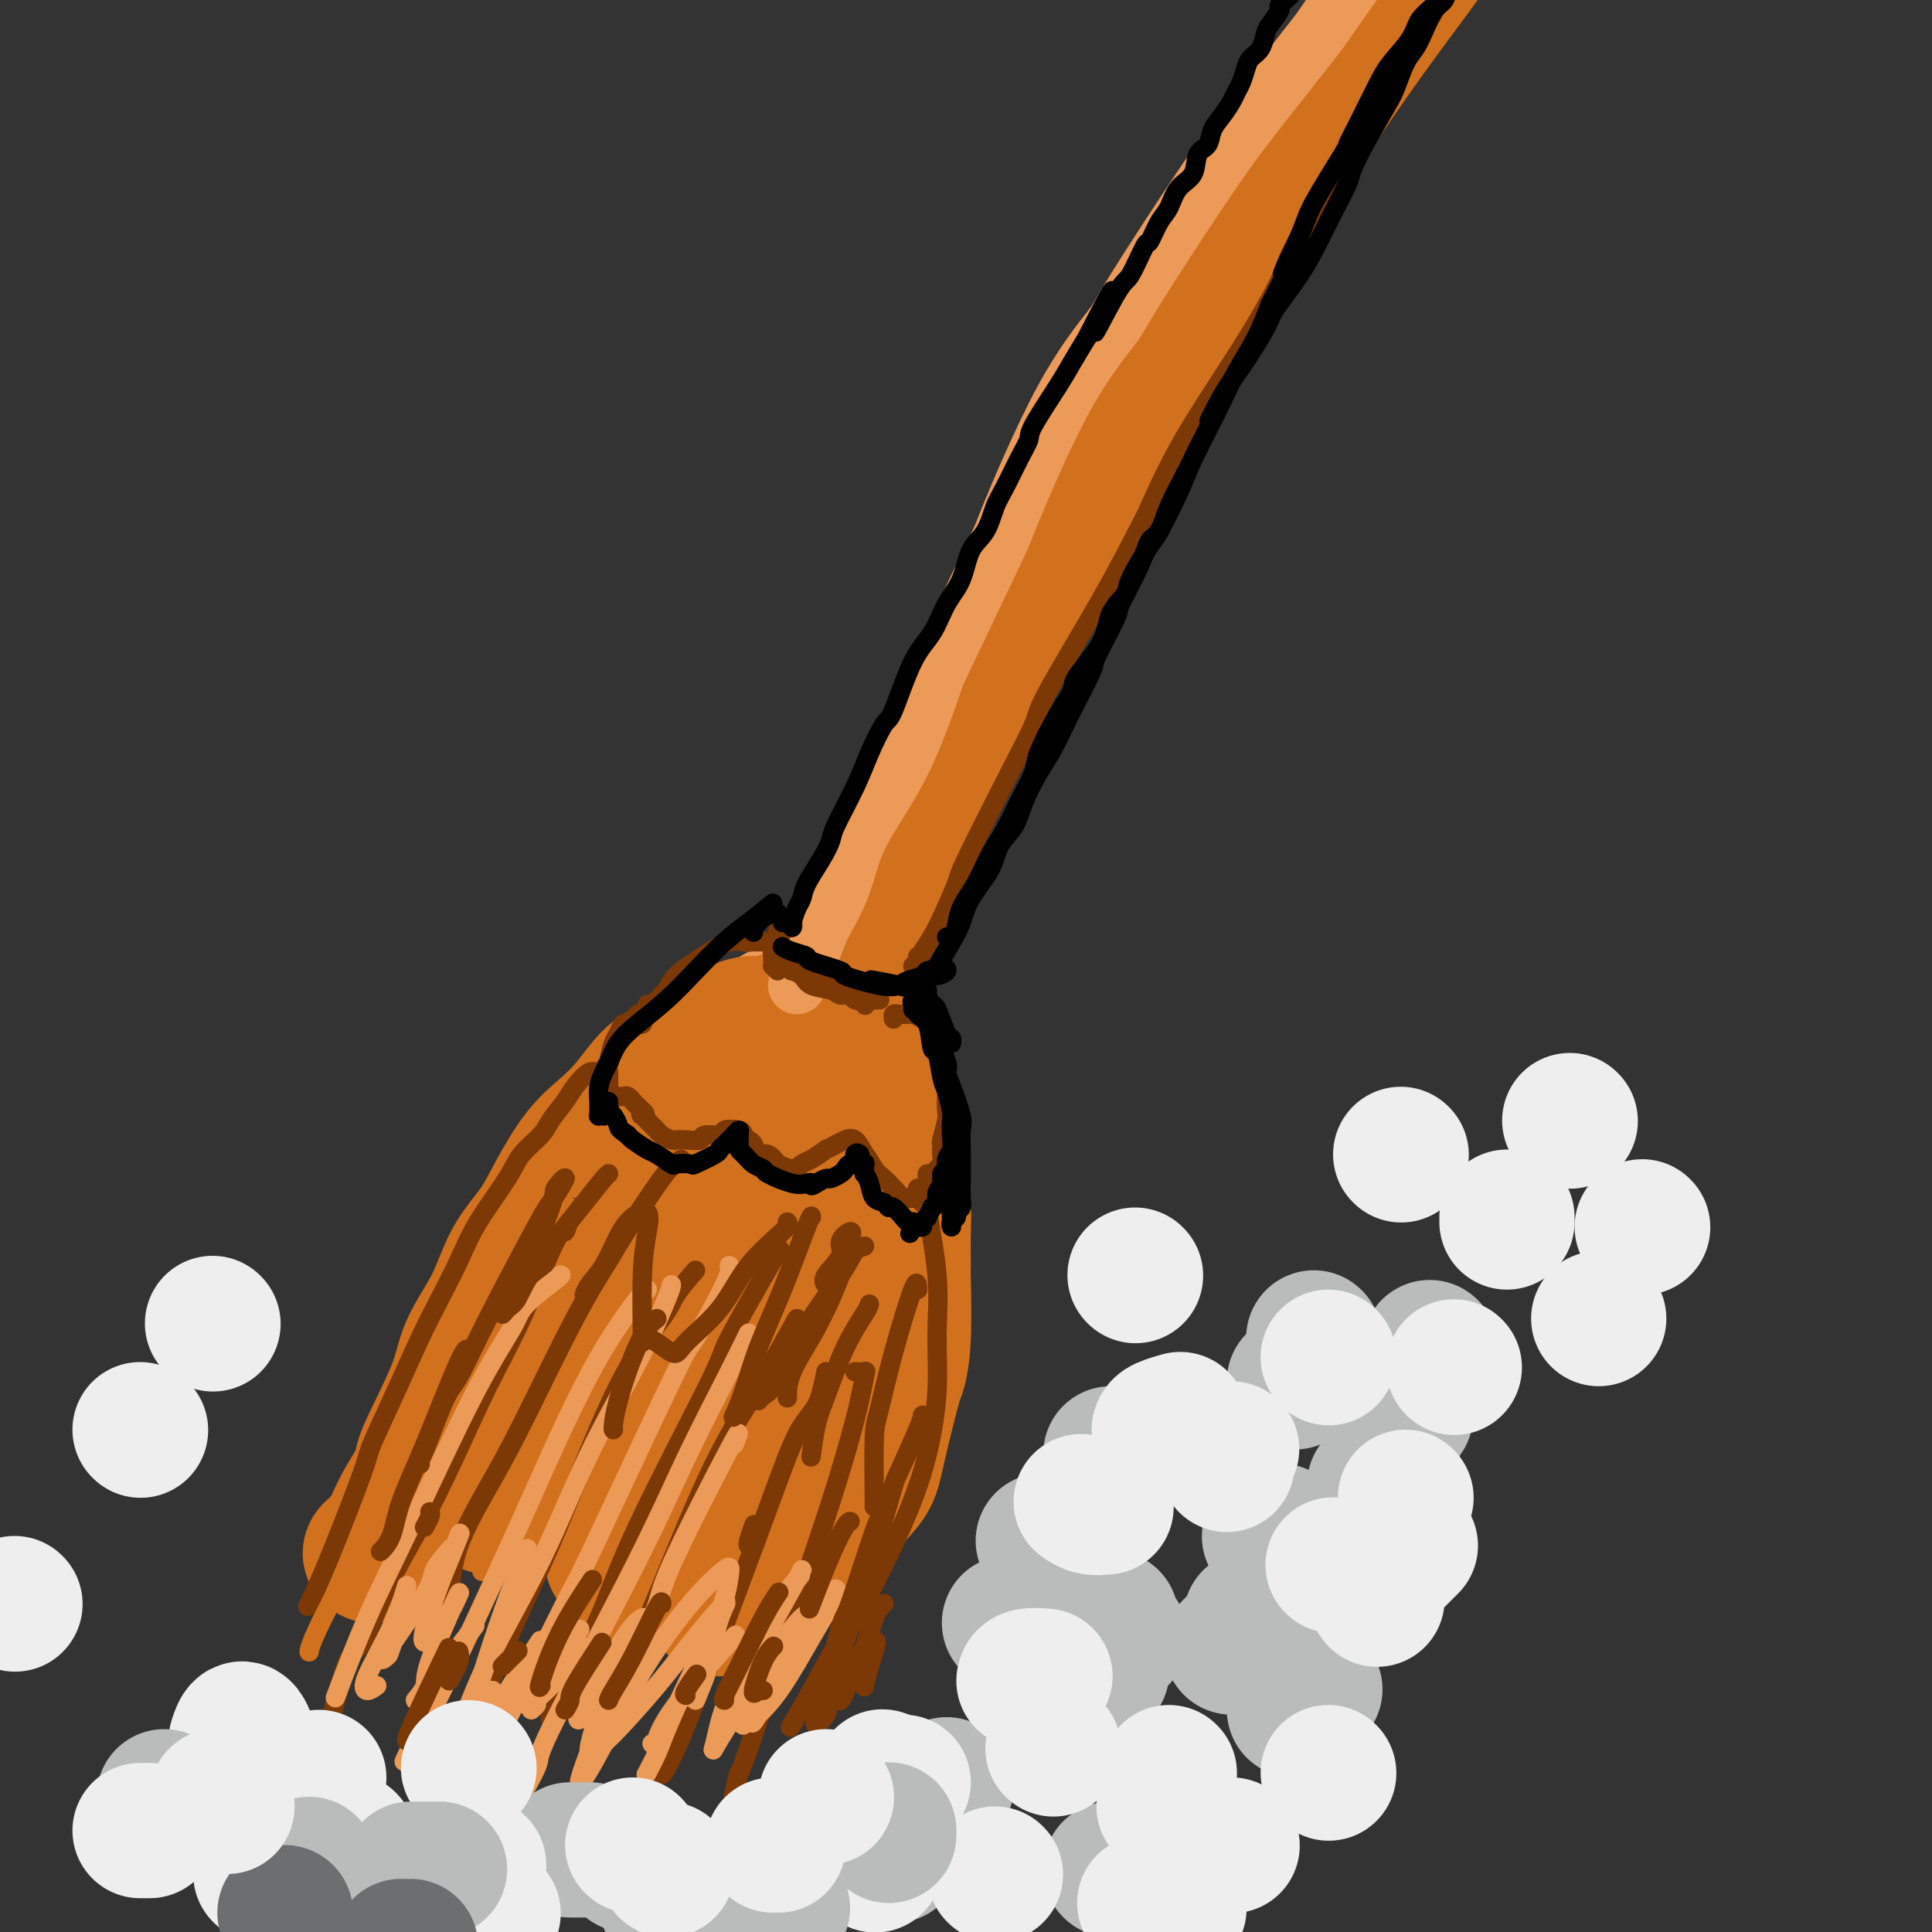 <svg viewBox='0 0 400 400' version='1.1' xmlns='http://www.w3.org/2000/svg' xmlns:xlink='http://www.w3.org/1999/xlink'><rect x="0" y="0" width="400" height="400" fill="#333333" stroke="none"/><g fill='none' stroke='rgb(236,154,87)' stroke-width='28' stroke-linecap='round' stroke-linejoin='round'><path d='M97,302c0.066,-0.235 0.131,-0.470 0,-1c-0.131,-0.530 -0.460,-1.353 0,-3c0.460,-1.647 1.709,-4.116 2,-5c0.291,-0.884 -0.376,-0.183 0,-2c0.376,-1.817 1.797,-6.151 3,-9c1.203,-2.849 2.189,-4.212 3,-6c0.811,-1.788 1.445,-4.001 2,-6c0.555,-1.999 1.029,-3.784 2,-6c0.971,-2.216 2.437,-4.865 3,-6c0.563,-1.135 0.221,-0.758 1,-2c0.779,-1.242 2.680,-4.105 4,-6c1.320,-1.895 2.061,-2.824 3,-4c0.939,-1.176 2.076,-2.601 3,-4c0.924,-1.399 1.636,-2.772 3,-4c1.364,-1.228 3.379,-2.309 4,-3c0.621,-0.691 -0.153,-0.990 1,-2c1.153,-1.010 4.234,-2.729 6,-4c1.766,-1.271 2.215,-2.093 3,-3c0.785,-0.907 1.904,-1.898 3,-3c1.096,-1.102 2.170,-2.315 3,-3c0.830,-0.685 1.415,-0.843 2,-1'/><path d='M148,219c4.148,-3.527 3.518,-2.843 4,-3c0.482,-0.157 2.076,-1.154 3,-2c0.924,-0.846 1.180,-1.540 2,-2c0.820,-0.460 2.205,-0.685 3,-1c0.795,-0.315 1.000,-0.721 1,-1c0.000,-0.279 -0.204,-0.431 0,0c0.204,0.431 0.817,1.444 1,2c0.183,0.556 -0.063,0.656 0,1c0.063,0.344 0.436,0.931 1,2c0.564,1.069 1.318,2.620 2,4c0.682,1.380 1.290,2.589 2,4c0.710,1.411 1.520,3.024 2,4c0.480,0.976 0.630,1.316 1,2c0.370,0.684 0.962,1.712 2,4c1.038,2.288 2.524,5.836 3,8c0.476,2.164 -0.057,2.943 0,4c0.057,1.057 0.703,2.391 1,4c0.297,1.609 0.243,3.493 0,5c-0.243,1.507 -0.676,2.639 -1,4c-0.324,1.361 -0.538,2.953 -1,5c-0.462,2.047 -1.172,4.550 -2,7c-0.828,2.450 -1.774,4.846 -3,7c-1.226,2.154 -2.731,4.065 -4,6c-1.269,1.935 -2.301,3.894 -3,5c-0.699,1.106 -1.064,1.358 -2,3c-0.936,1.642 -2.444,4.673 -4,7c-1.556,2.327 -3.159,3.951 -5,6c-1.841,2.049 -3.921,4.525 -6,7'/><path d='M145,311c-4.744,6.293 -4.603,5.026 -5,5c-0.397,-0.026 -1.333,1.189 -2,2c-0.667,0.811 -1.066,1.220 -2,2c-0.934,0.780 -2.404,1.933 -3,2c-0.596,0.067 -0.317,-0.953 0,-2c0.317,-1.047 0.672,-2.123 1,-3c0.328,-0.877 0.630,-1.556 2,-4c1.370,-2.444 3.808,-6.652 5,-9c1.192,-2.348 1.139,-2.836 2,-5c0.861,-2.164 2.636,-6.006 5,-11c2.364,-4.994 5.317,-11.142 7,-16c1.683,-4.858 2.095,-8.428 3,-12c0.905,-3.572 2.302,-7.148 3,-10c0.698,-2.852 0.697,-4.981 1,-7c0.303,-2.019 0.909,-3.927 1,-5c0.091,-1.073 -0.334,-1.309 -1,-2c-0.666,-0.691 -1.573,-1.835 -2,-2c-0.427,-0.165 -0.374,0.650 -1,1c-0.626,0.350 -1.932,0.235 -3,1c-1.068,0.765 -1.898,2.408 -5,6c-3.102,3.592 -8.478,9.131 -12,13c-3.522,3.869 -5.192,6.068 -8,9c-2.808,2.932 -6.756,6.597 -9,9c-2.244,2.403 -2.784,3.544 -3,4c-0.216,0.456 -0.108,0.228 0,0'/></g>
<g fill='none' stroke='rgb(210,113,29)' stroke-width='28' stroke-linecap='round' stroke-linejoin='round'><path d='M77,322c-0.282,-0.210 -0.565,-0.421 0,-1c0.565,-0.579 1.976,-1.528 3,-3c1.024,-1.472 1.661,-3.468 3,-6c1.339,-2.532 3.380,-5.601 4,-7c0.620,-1.399 -0.181,-1.128 1,-4c1.181,-2.872 4.343,-8.888 6,-13c1.657,-4.112 1.810,-6.319 3,-9c1.190,-2.681 3.416,-5.837 5,-9c1.584,-3.163 2.527,-6.333 4,-9c1.473,-2.667 3.478,-4.829 5,-7c1.522,-2.171 2.563,-4.349 4,-7c1.437,-2.651 3.272,-5.773 5,-8c1.728,-2.227 3.350,-3.558 5,-5c1.650,-1.442 3.328,-2.994 5,-5c1.672,-2.006 3.337,-4.465 5,-6c1.663,-1.535 3.325,-2.148 5,-3c1.675,-0.852 3.363,-1.945 5,-3c1.637,-1.055 3.223,-2.071 5,-3c1.777,-0.929 3.744,-1.769 5,-2c1.256,-0.231 1.800,0.148 3,0c1.200,-0.148 3.057,-0.825 4,-1c0.943,-0.175 0.974,0.150 2,0c1.026,-0.150 3.048,-0.776 4,-1c0.952,-0.224 0.832,-0.046 1,0c0.168,0.046 0.622,-0.039 1,0c0.378,0.039 0.679,0.203 1,0c0.321,-0.203 0.663,-0.772 1,-1c0.337,-0.228 0.668,-0.114 1,0'/><path d='M173,209c3.451,-0.813 0.578,-0.347 0,0c-0.578,0.347 1.137,0.574 2,1c0.863,0.426 0.873,1.053 1,2c0.127,0.947 0.369,2.216 1,3c0.631,0.784 1.650,1.082 2,2c0.350,0.918 0.030,2.455 0,3c-0.030,0.545 0.230,0.099 1,2c0.770,1.901 2.049,6.150 3,9c0.951,2.850 1.576,4.303 2,6c0.424,1.697 0.649,3.639 1,6c0.351,2.361 0.827,5.140 1,7c0.173,1.860 0.043,2.800 0,5c-0.043,2.200 0.002,5.658 0,7c-0.002,1.342 -0.049,0.567 0,3c0.049,2.433 0.194,8.075 0,12c-0.194,3.925 -0.729,6.133 -1,7c-0.271,0.867 -0.280,0.394 -1,3c-0.720,2.606 -2.153,8.291 -3,12c-0.847,3.709 -1.110,5.442 -2,7c-0.890,1.558 -2.409,2.942 -4,5c-1.591,2.058 -3.255,4.790 -4,6c-0.745,1.210 -0.571,0.898 -2,2c-1.429,1.102 -4.461,3.618 -6,5c-1.539,1.382 -1.586,1.631 -2,2c-0.414,0.369 -1.195,0.858 -2,1c-0.805,0.142 -1.633,-0.061 -2,0c-0.367,0.061 -0.274,0.388 0,0c0.274,-0.388 0.728,-1.489 1,-2c0.272,-0.511 0.364,-0.432 1,-2c0.636,-1.568 1.818,-4.784 3,-8'/><path d='M163,315c1.539,-3.474 2.886,-6.158 4,-9c1.114,-2.842 1.996,-5.841 3,-9c1.004,-3.159 2.131,-6.477 3,-10c0.869,-3.523 1.480,-7.249 2,-11c0.520,-3.751 0.948,-7.526 1,-10c0.052,-2.474 -0.273,-3.648 0,-6c0.273,-2.352 1.143,-5.883 1,-10c-0.143,-4.117 -1.299,-8.821 -2,-11c-0.701,-2.179 -0.946,-1.832 -1,-3c-0.054,-1.168 0.083,-3.849 0,-5c-0.083,-1.151 -0.387,-0.771 -1,-1c-0.613,-0.229 -1.534,-1.068 -2,-1c-0.466,0.068 -0.477,1.042 0,2c0.477,0.958 1.442,1.899 2,4c0.558,2.101 0.711,5.362 1,10c0.289,4.638 0.716,10.654 1,13c0.284,2.346 0.425,1.021 0,6c-0.425,4.979 -1.417,16.262 -2,21c-0.583,4.738 -0.758,2.929 -3,6c-2.242,3.071 -6.552,11.020 -10,16c-3.448,4.980 -6.035,6.992 -9,9c-2.965,2.008 -6.307,4.012 -9,6c-2.693,1.988 -4.737,3.959 -6,5c-1.263,1.041 -1.746,1.150 -3,1c-1.254,-0.150 -3.280,-0.560 -4,-1c-0.720,-0.440 -0.135,-0.911 1,-3c1.135,-2.089 2.821,-5.797 5,-10c2.179,-4.203 4.852,-8.900 6,-11c1.148,-2.100 0.771,-1.604 3,-6c2.229,-4.396 7.066,-13.685 10,-20c2.934,-6.315 3.967,-9.658 5,-13'/><path d='M159,264c5.485,-11.833 4.199,-9.915 4,-11c-0.199,-1.085 0.691,-5.172 1,-8c0.309,-2.828 0.037,-4.398 0,-6c-0.037,-1.602 0.162,-3.237 0,-4c-0.162,-0.763 -0.683,-0.654 -1,-1c-0.317,-0.346 -0.428,-1.147 -1,-1c-0.572,0.147 -1.605,1.243 -2,2c-0.395,0.757 -0.150,1.175 0,3c0.150,1.825 0.207,5.058 0,7c-0.207,1.942 -0.679,2.594 -1,6c-0.321,3.406 -0.493,9.568 -1,15c-0.507,5.432 -1.351,10.135 -2,14c-0.649,3.865 -1.103,6.893 -3,12c-1.897,5.107 -5.236,12.291 -8,17c-2.764,4.709 -4.953,6.941 -6,8c-1.047,1.059 -0.952,0.945 -3,2c-2.048,1.055 -6.238,3.278 -8,4c-1.762,0.722 -1.095,-0.058 -1,-2c0.095,-1.942 -0.380,-5.044 0,-9c0.380,-3.956 1.616,-8.764 3,-14c1.384,-5.236 2.917,-10.901 5,-17c2.083,-6.099 4.717,-12.633 6,-16c1.283,-3.367 1.216,-3.566 3,-8c1.784,-4.434 5.421,-13.102 7,-17c1.579,-3.898 1.101,-3.025 1,-4c-0.101,-0.975 0.177,-3.796 0,-5c-0.177,-1.204 -0.807,-0.789 -2,0c-1.193,0.789 -2.949,1.954 -4,3c-1.051,1.046 -1.398,1.974 -3,4c-1.602,2.026 -4.458,5.150 -8,11c-3.542,5.850 -7.771,14.425 -12,23'/><path d='M123,272c-3.316,6.033 -5.606,9.616 -8,13c-2.394,3.384 -4.892,6.569 -7,10c-2.108,3.431 -3.828,7.108 -5,9c-1.172,1.892 -1.798,1.997 -2,3c-0.202,1.003 0.020,2.903 0,4c-0.020,1.097 -0.281,1.392 2,0c2.281,-1.392 7.105,-4.473 9,-6c1.895,-1.527 0.860,-1.502 4,-4c3.140,-2.498 10.454,-7.518 15,-11c4.546,-3.482 6.325,-5.426 9,-7c2.675,-1.574 6.245,-2.779 8,-4c1.755,-1.221 1.694,-2.457 3,-2c1.306,0.457 3.980,2.609 5,3c1.020,0.391 0.386,-0.978 0,1c-0.386,1.978 -0.525,7.304 -1,12c-0.475,4.696 -1.286,8.761 -2,13c-0.714,4.239 -1.331,8.651 -2,12c-0.669,3.349 -1.388,5.636 -2,8c-0.612,2.364 -1.115,4.805 -1,6c0.115,1.195 0.847,1.144 1,1c0.153,-0.144 -0.275,-0.381 0,-1c0.275,-0.619 1.252,-1.620 3,-3c1.748,-1.380 4.266,-3.137 6,-5c1.734,-1.863 2.685,-3.831 4,-5c1.315,-1.169 2.994,-1.540 4,-2c1.006,-0.460 1.338,-1.010 2,-1c0.662,0.010 1.655,0.580 2,1c0.345,0.420 0.041,0.690 0,1c-0.041,0.310 0.181,0.660 0,1c-0.181,0.340 -0.766,0.668 -1,1c-0.234,0.332 -0.117,0.666 0,1'/><path d='M169,321c0.085,0.699 0.797,0.446 1,0c0.203,-0.446 -0.101,-1.087 0,-2c0.101,-0.913 0.609,-2.099 1,-3c0.391,-0.901 0.666,-1.517 1,-2c0.334,-0.483 0.728,-0.833 1,-1c0.272,-0.167 0.422,-0.150 0,0c-0.422,0.150 -1.417,0.433 -2,1c-0.583,0.567 -0.753,1.416 -1,2c-0.247,0.584 -0.572,0.901 -1,1c-0.428,0.099 -0.959,-0.021 -1,-1c-0.041,-0.979 0.410,-2.819 1,-6c0.590,-3.181 1.321,-7.705 2,-12c0.679,-4.295 1.307,-8.362 2,-12c0.693,-3.638 1.451,-6.847 2,-10c0.549,-3.153 0.887,-6.249 1,-8c0.113,-1.751 -0.001,-2.157 0,-4c0.001,-1.843 0.118,-5.124 0,-7c-0.118,-1.876 -0.470,-2.348 -1,-3c-0.530,-0.652 -1.238,-1.486 -2,-2c-0.762,-0.514 -1.577,-0.710 -2,-1c-0.423,-0.290 -0.454,-0.674 -1,-1c-0.546,-0.326 -1.606,-0.593 -2,-1c-0.394,-0.407 -0.121,-0.953 0,-2c0.121,-1.047 0.089,-2.593 0,-3c-0.089,-0.407 -0.234,0.326 0,0c0.234,-0.326 0.847,-1.712 1,-2c0.153,-0.288 -0.155,0.521 0,0c0.155,-0.521 0.772,-2.371 1,-3c0.228,-0.629 0.065,-0.037 0,0c-0.065,0.037 -0.033,-0.482 0,-1'/><path d='M170,238c0.311,-1.400 0.089,-0.400 0,0c-0.089,0.400 -0.044,0.200 0,0'/><path d='M164,229c-0.008,-0.303 -0.016,-0.605 0,-1c0.016,-0.395 0.055,-0.882 0,-1c-0.055,-0.118 -0.203,0.134 0,0c0.203,-0.134 0.756,-0.653 1,-1c0.244,-0.347 0.177,-0.524 0,-1c-0.177,-0.476 -0.464,-1.253 0,-2c0.464,-0.747 1.680,-1.465 2,-2c0.320,-0.535 -0.256,-0.888 0,-2c0.256,-1.112 1.344,-2.984 2,-5c0.656,-2.016 0.879,-4.177 2,-7c1.121,-2.823 3.141,-6.307 5,-10c1.859,-3.693 3.556,-7.594 6,-13c2.444,-5.406 5.636,-12.315 7,-15c1.364,-2.685 0.901,-1.144 5,-9c4.099,-7.856 12.761,-25.109 16,-32c3.239,-6.891 1.056,-3.421 6,-12c4.944,-8.579 17.013,-29.207 22,-38c4.987,-8.793 2.890,-5.752 8,-14c5.110,-8.248 17.427,-27.786 27,-42c9.573,-14.214 16.401,-23.102 20,-28c3.599,-4.898 3.967,-5.804 10,-14c6.033,-8.196 17.730,-23.682 32,-40c14.270,-16.318 31.114,-33.467 40,-43c8.886,-9.533 9.816,-11.451 12,-14c2.184,-2.549 5.624,-5.728 7,-7c1.376,-1.272 0.688,-0.636 0,0'/></g>
<g fill='none' stroke='rgb(236,154,87)' stroke-width='12' stroke-linecap='round' stroke-linejoin='round'><path d='M165,204c0.475,-0.826 0.949,-1.652 1,-2c0.051,-0.348 -0.322,-0.218 0,-1c0.322,-0.782 1.340,-2.477 2,-4c0.660,-1.523 0.961,-2.874 2,-5c1.039,-2.126 2.815,-5.026 4,-8c1.185,-2.974 1.779,-6.021 3,-9c1.221,-2.979 3.068,-5.891 5,-9c1.932,-3.109 3.949,-6.414 6,-11c2.051,-4.586 4.137,-10.454 5,-13c0.863,-2.546 0.505,-1.771 3,-7c2.495,-5.229 7.844,-16.461 10,-21c2.156,-4.539 1.120,-2.384 3,-7c1.880,-4.616 6.677,-16.003 11,-24c4.323,-7.997 8.172,-12.603 10,-15c1.828,-2.397 1.637,-2.586 5,-8c3.363,-5.414 10.282,-16.052 15,-23c4.718,-6.948 7.236,-10.204 11,-15c3.764,-4.796 8.775,-11.132 11,-14c2.225,-2.868 1.665,-2.269 5,-7c3.335,-4.731 10.564,-14.794 14,-20c3.436,-5.206 3.079,-5.555 4,-7c0.921,-1.445 3.120,-3.984 4,-5c0.880,-1.016 0.440,-0.508 0,0'/></g>
<g fill='none' stroke='rgb(124,56,5)' stroke-width='4' stroke-linecap='round' stroke-linejoin='round'><path d='M191,198c-0.451,-0.084 -0.902,-0.169 -1,0c-0.098,0.169 0.158,0.590 0,1c-0.158,0.410 -0.728,0.807 -1,1c-0.272,0.193 -0.244,0.181 0,0c0.244,-0.181 0.704,-0.530 1,-1c0.296,-0.470 0.429,-1.061 1,-2c0.571,-0.939 1.579,-2.226 3,-5c1.421,-2.774 3.255,-7.033 4,-9c0.745,-1.967 0.403,-1.640 2,-5c1.597,-3.360 5.135,-10.405 8,-16c2.865,-5.595 5.058,-9.739 6,-12c0.942,-2.261 0.633,-2.639 3,-7c2.367,-4.361 7.410,-12.704 11,-19c3.590,-6.296 5.726,-10.545 7,-13c1.274,-2.455 1.684,-3.115 3,-6c1.316,-2.885 3.537,-7.994 7,-14c3.463,-6.006 8.167,-12.909 12,-19c3.833,-6.091 6.796,-11.371 8,-14c1.204,-2.629 0.648,-2.608 3,-7c2.352,-4.392 7.611,-13.196 11,-19c3.389,-5.804 4.908,-8.609 7,-12c2.092,-3.391 4.757,-7.367 7,-11c2.243,-3.633 4.063,-6.922 6,-10c1.937,-3.078 3.991,-5.943 6,-9c2.009,-3.057 3.971,-6.304 5,-8c1.029,-1.696 1.123,-1.841 2,-3c0.877,-1.159 2.536,-3.331 4,-5c1.464,-1.669 2.732,-2.834 4,-4'/><path d='M320,-30c3.702,-4.714 2.458,-2.000 2,-1c-0.458,1.000 -0.131,0.286 0,0c0.131,-0.286 0.065,-0.143 0,0'/><path d='M182,207c0.120,-0.000 0.241,-0.000 0,0c-0.241,0.000 -0.842,0.001 -1,0c-0.158,-0.001 0.127,-0.004 0,0c-0.127,0.004 -0.668,0.016 -1,0c-0.332,-0.016 -0.457,-0.060 -1,0c-0.543,0.060 -1.504,0.224 -2,0c-0.496,-0.224 -0.527,-0.837 -1,-1c-0.473,-0.163 -1.388,0.124 -2,0c-0.612,-0.124 -0.921,-0.660 -2,-1c-1.079,-0.340 -2.928,-0.484 -4,-1c-1.072,-0.516 -1.366,-1.403 -2,-2c-0.634,-0.597 -1.608,-0.905 -2,-1c-0.392,-0.095 -0.201,0.022 0,0c0.201,-0.022 0.411,-0.184 1,0c0.589,0.184 1.556,0.715 2,1c0.444,0.285 0.367,0.324 2,1c1.633,0.676 4.978,1.990 7,3c2.022,1.010 2.721,1.717 3,2c0.279,0.283 0.140,0.141 0,0'/><path d='M161,201c-0.423,-0.446 -0.847,-0.892 -1,-1c-0.153,-0.108 -0.037,0.123 0,0c0.037,-0.123 -0.005,-0.600 0,-1c0.005,-0.400 0.058,-0.724 0,-1c-0.058,-0.276 -0.227,-0.504 0,-1c0.227,-0.496 0.848,-1.261 1,-2c0.152,-0.739 -0.166,-1.453 0,-2c0.166,-0.547 0.816,-0.927 1,-1c0.184,-0.073 -0.098,0.163 0,0c0.098,-0.163 0.577,-0.723 1,-1c0.423,-0.277 0.789,-0.271 1,0c0.211,0.271 0.267,0.808 0,1c-0.267,0.192 -0.856,0.038 -1,0c-0.144,-0.038 0.157,0.041 0,0c-0.157,-0.041 -0.773,-0.203 -1,0c-0.227,0.203 -0.065,0.772 0,1c0.065,0.228 0.032,0.114 0,0'/><path d='M166,201c-0.439,0.095 -0.877,0.190 -1,0c-0.123,-0.190 0.070,-0.664 0,-1c-0.070,-0.336 -0.403,-0.535 -1,-1c-0.597,-0.465 -1.458,-1.197 -2,-2c-0.542,-0.803 -0.763,-1.679 -1,-2c-0.237,-0.321 -0.488,-0.088 -1,0c-0.512,0.088 -1.285,0.030 -2,0c-0.715,-0.030 -1.373,-0.031 -2,0c-0.627,0.031 -1.225,0.093 -2,0c-0.775,-0.093 -1.728,-0.343 -3,0c-1.272,0.343 -2.864,1.279 -4,2c-1.136,0.721 -1.817,1.227 -3,2c-1.183,0.773 -2.867,1.814 -4,3c-1.133,1.186 -1.714,2.518 -2,3c-0.286,0.482 -0.276,0.115 -1,1c-0.724,0.885 -2.181,3.022 -3,4c-0.819,0.978 -1.001,0.795 -1,1c0.001,0.205 0.186,0.797 0,1c-0.186,0.203 -0.743,0.017 -1,0c-0.257,-0.017 -0.212,0.136 0,0c0.212,-0.136 0.593,-0.562 1,-1c0.407,-0.438 0.840,-0.887 1,-1c0.160,-0.113 0.046,0.111 0,0c-0.046,-0.111 -0.023,-0.555 0,-1'/><path d='M134,209c0.519,-0.406 0.815,0.078 1,0c0.185,-0.078 0.258,-0.716 0,-1c-0.258,-0.284 -0.846,-0.212 -1,0c-0.154,0.212 0.128,0.563 0,1c-0.128,0.437 -0.664,0.961 -1,1c-0.336,0.039 -0.471,-0.406 -1,0c-0.529,0.406 -1.452,1.663 -2,2c-0.548,0.337 -0.721,-0.246 -1,0c-0.279,0.246 -0.663,1.322 -1,2c-0.337,0.678 -0.626,0.959 -1,2c-0.374,1.041 -0.833,2.842 -1,4c-0.167,1.158 -0.041,1.673 0,2c0.041,0.327 -0.004,0.466 0,1c0.004,0.534 0.057,1.464 0,2c-0.057,0.536 -0.222,0.680 0,1c0.222,0.320 0.833,0.817 1,1c0.167,0.183 -0.109,0.053 0,0c0.109,-0.053 0.603,-0.029 1,0c0.397,0.029 0.698,0.063 1,0c0.302,-0.063 0.606,-0.224 1,0c0.394,0.224 0.879,0.833 1,1c0.121,0.167 -0.121,-0.109 0,0c0.121,0.109 0.606,0.603 1,1c0.394,0.397 0.697,0.699 1,1'/><path d='M133,230c1.112,0.874 0.391,1.060 0,1c-0.391,-0.060 -0.452,-0.366 0,0c0.452,0.366 1.416,1.405 2,2c0.584,0.595 0.788,0.748 1,1c0.212,0.252 0.432,0.605 1,1c0.568,0.395 1.482,0.834 2,1c0.518,0.166 0.638,0.060 1,0c0.362,-0.060 0.966,-0.072 2,0c1.034,0.072 2.498,0.229 3,0c0.502,-0.229 0.043,-0.843 1,-1c0.957,-0.157 3.331,0.143 4,0c0.669,-0.143 -0.368,-0.730 0,-1c0.368,-0.270 2.139,-0.222 3,0c0.861,0.222 0.810,0.618 1,1c0.190,0.382 0.619,0.751 1,1c0.381,0.249 0.712,0.377 1,1c0.288,0.623 0.532,1.741 1,2c0.468,0.259 1.161,-0.340 2,0c0.839,0.340 1.823,1.620 2,2c0.177,0.380 -0.452,-0.141 0,0c0.452,0.141 1.986,0.942 3,1c1.014,0.058 1.507,-0.628 2,-1c0.493,-0.372 0.986,-0.428 2,-1c1.014,-0.572 2.551,-1.658 3,-2c0.449,-0.342 -0.189,0.060 0,0c0.189,-0.060 1.205,-0.583 2,-1c0.795,-0.417 1.368,-0.728 2,-1c0.632,-0.272 1.323,-0.506 2,0c0.677,0.506 1.338,1.753 2,3'/><path d='M179,239c0.975,1.046 1.414,2.161 2,3c0.586,0.839 1.319,1.401 2,2c0.681,0.599 1.310,1.233 2,2c0.690,0.767 1.443,1.665 2,2c0.557,0.335 0.920,0.105 1,0c0.080,-0.105 -0.122,-0.085 0,0c0.122,0.085 0.568,0.236 1,0c0.432,-0.236 0.852,-0.859 1,-1c0.148,-0.141 0.026,0.201 0,0c-0.026,-0.201 0.045,-0.945 0,-1c-0.045,-0.055 -0.205,0.577 0,1c0.205,0.423 0.777,0.636 1,1c0.223,0.364 0.099,0.878 0,1c-0.099,0.122 -0.171,-0.148 0,0c0.171,0.148 0.586,0.713 1,1c0.414,0.287 0.829,0.295 1,0c0.171,-0.295 0.099,-0.895 0,-1c-0.099,-0.105 -0.224,0.284 0,0c0.224,-0.284 0.796,-1.241 1,-2c0.204,-0.759 0.041,-1.319 0,-2c-0.041,-0.681 0.042,-1.482 0,-2c-0.042,-0.518 -0.208,-0.752 0,-1c0.208,-0.248 0.792,-0.511 1,-1c0.208,-0.489 0.042,-1.204 0,-2c-0.042,-0.796 0.041,-1.672 0,-2c-0.041,-0.328 -0.207,-0.109 0,-1c0.207,-0.891 0.786,-2.894 1,-4c0.214,-1.106 0.061,-1.316 0,-2c-0.061,-0.684 -0.031,-1.842 0,-3'/><path d='M196,227c0.602,-3.931 0.105,-2.260 0,-2c-0.105,0.260 0.180,-0.893 0,-2c-0.180,-1.107 -0.824,-2.170 -1,-3c-0.176,-0.830 0.118,-1.427 0,-2c-0.118,-0.573 -0.647,-1.120 -1,-2c-0.353,-0.880 -0.528,-2.092 -1,-3c-0.472,-0.908 -1.239,-1.511 -2,-2c-0.761,-0.489 -1.514,-0.864 -2,-1c-0.486,-0.136 -0.705,-0.033 -1,0c-0.295,0.033 -0.668,-0.005 -1,0c-0.332,0.005 -0.625,0.053 -1,0c-0.375,-0.053 -0.832,-0.207 -1,0c-0.168,0.207 -0.048,0.773 0,1c0.048,0.227 0.024,0.113 0,0'/><path d='M126,220c0.187,-0.246 0.375,-0.493 0,0c-0.375,0.493 -1.312,1.724 -2,2c-0.688,0.276 -1.127,-0.405 -2,0c-0.873,0.405 -2.181,1.896 -3,3c-0.819,1.104 -1.150,1.820 -2,3c-0.850,1.180 -2.219,2.823 -3,4c-0.781,1.177 -0.974,1.887 -2,3c-1.026,1.113 -2.886,2.630 -4,4c-1.114,1.370 -1.483,2.592 -3,5c-1.517,2.408 -4.182,6.003 -6,9c-1.818,2.997 -2.789,5.395 -4,8c-1.211,2.605 -2.662,5.415 -4,8c-1.338,2.585 -2.563,4.944 -4,8c-1.437,3.056 -3.086,6.809 -5,11c-1.914,4.191 -4.093,8.819 -5,11c-0.907,2.181 -0.542,1.914 -2,6c-1.458,4.086 -4.739,12.523 -7,18c-2.261,5.477 -3.503,7.993 -4,9c-0.497,1.007 -0.248,0.503 0,0'/><path d='M119,250c-0.325,0.460 -0.650,0.919 -1,2c-0.350,1.081 -0.724,2.782 -1,3c-0.276,0.218 -0.455,-1.049 -2,2c-1.545,3.049 -4.457,10.413 -7,16c-2.543,5.587 -4.719,9.396 -7,14c-2.281,4.604 -4.668,10.002 -7,15c-2.332,4.998 -4.608,9.597 -7,14c-2.392,4.403 -4.901,8.611 -7,13c-2.099,4.389 -3.790,8.960 -5,11c-1.210,2.040 -1.941,1.549 -3,4c-1.059,2.451 -2.445,7.843 -3,10c-0.555,2.157 -0.277,1.078 0,0'/><path d='M141,240c-0.311,0.421 -0.622,0.843 -1,1c-0.378,0.157 -0.823,0.051 -3,3c-2.177,2.949 -6.085,8.954 -8,12c-1.915,3.046 -1.837,3.133 -3,5c-1.163,1.867 -3.567,5.513 -7,12c-3.433,6.487 -7.894,15.816 -11,22c-3.106,6.184 -4.857,9.223 -7,13c-2.143,3.777 -4.677,8.291 -6,12c-1.323,3.709 -1.433,6.614 -2,9c-0.567,2.386 -1.591,4.253 -2,5c-0.409,0.747 -0.205,0.373 0,0'/><path d='M144,263c-1.541,1.776 -3.081,3.552 -4,5c-0.919,1.448 -1.216,2.567 -3,5c-1.784,2.433 -5.056,6.178 -9,14c-3.944,7.822 -8.559,19.720 -12,28c-3.441,8.280 -5.707,12.940 -8,18c-2.293,5.060 -4.615,10.519 -6,14c-1.385,3.481 -1.835,4.985 -2,6c-0.165,1.015 -0.044,1.543 0,2c0.044,0.457 0.013,0.845 0,1c-0.013,0.155 -0.006,0.078 0,0'/><path d='M161,260c0.584,-1.326 1.167,-2.652 -1,1c-2.167,3.652 -7.085,12.283 -9,16c-1.915,3.717 -0.827,2.519 -4,9c-3.173,6.481 -10.605,20.639 -15,30c-4.395,9.361 -5.752,13.923 -8,19c-2.248,5.077 -5.387,10.667 -7,14c-1.613,3.333 -1.700,4.409 -2,5c-0.300,0.591 -0.811,0.698 -1,1c-0.189,0.302 -0.054,0.801 0,1c0.054,0.199 0.027,0.100 0,0'/><path d='M165,273c-1.857,3.298 -3.715,6.597 -5,9c-1.285,2.403 -1.999,3.912 -4,7c-2.001,3.088 -5.290,7.756 -10,18c-4.710,10.244 -10.840,26.065 -14,33c-3.160,6.935 -3.351,4.982 -5,9c-1.649,4.018 -4.757,14.005 -6,18c-1.243,3.995 -0.622,1.997 0,0'/><path d='M171,284c-0.519,2.596 -1.039,5.192 -2,7c-0.961,1.808 -2.365,2.830 -4,6c-1.635,3.170 -3.501,8.490 -7,18c-3.499,9.510 -8.633,23.209 -12,32c-3.367,8.791 -4.969,12.673 -6,15c-1.031,2.327 -1.493,3.098 -2,4c-0.507,0.902 -1.060,1.935 -1,1c0.060,-0.935 0.731,-3.839 1,-5c0.269,-1.161 0.134,-0.581 0,0'/><path d='M177,284c0.816,0.050 1.631,0.101 2,0c0.369,-0.101 0.291,-0.353 0,1c-0.291,1.353 -0.795,4.313 -2,9c-1.205,4.687 -3.111,11.103 -5,17c-1.889,5.897 -3.760,11.276 -7,21c-3.240,9.724 -7.848,23.792 -10,30c-2.152,6.208 -1.849,4.556 -2,5c-0.151,0.444 -0.758,2.984 -1,4c-0.242,1.016 -0.121,0.508 0,0'/><path d='M190,267c-0.053,-1.135 -0.105,-2.269 -1,0c-0.895,2.269 -2.632,7.943 -4,13c-1.368,5.057 -2.367,9.499 -3,12c-0.633,2.501 -0.902,3.062 -1,6c-0.098,2.938 -0.026,8.252 0,11c0.026,2.748 0.008,2.928 0,3c-0.008,0.072 -0.004,0.036 0,0'/><path d='M192,243c-0.016,0.368 -0.033,0.736 0,1c0.033,0.264 0.115,0.423 0,1c-0.115,0.577 -0.428,1.570 0,5c0.428,3.430 1.596,9.297 2,14c0.404,4.703 0.042,8.244 0,12c-0.042,3.756 0.235,7.728 0,12c-0.235,4.272 -0.981,8.844 -2,13c-1.019,4.156 -2.312,7.897 -4,12c-1.688,4.103 -3.770,8.568 -6,13c-2.230,4.432 -4.609,8.831 -6,11c-1.391,2.169 -1.796,2.107 -3,4c-1.204,1.893 -3.209,5.740 -5,9c-1.791,3.260 -3.369,5.931 -4,7c-0.631,1.069 -0.316,0.534 0,0'/><path d='M191,293c0.022,0.256 0.044,0.512 -1,3c-1.044,2.488 -3.152,7.208 -4,9c-0.848,1.792 -0.434,0.657 -2,6c-1.566,5.343 -5.110,17.164 -7,23c-1.890,5.836 -2.124,5.687 -3,8c-0.876,2.313 -2.393,7.090 -3,9c-0.607,1.910 -0.303,0.955 0,0'/></g>
<g fill='none' stroke='rgb(210,113,29)' stroke-width='4' stroke-linecap='round' stroke-linejoin='round'><path d='M118,250c-0.238,0.225 -0.476,0.451 -1,1c-0.524,0.549 -1.335,1.422 -3,4c-1.665,2.578 -4.184,6.862 -7,11c-2.816,4.138 -5.928,8.129 -9,13c-3.072,4.871 -6.102,10.623 -9,16c-2.898,5.377 -5.663,10.379 -8,15c-2.337,4.621 -4.244,8.859 -6,12c-1.756,3.141 -3.359,5.183 -4,6c-0.641,0.817 -0.321,0.408 0,0'/><path d='M115,250c-0.222,0.315 -0.443,0.629 -2,3c-1.557,2.371 -4.449,6.797 -7,11c-2.551,4.203 -4.760,8.183 -9,16c-4.240,7.817 -10.509,19.471 -15,28c-4.491,8.529 -7.203,13.932 -9,17c-1.797,3.068 -2.677,3.802 -4,6c-1.323,2.198 -3.087,5.861 -4,8c-0.913,2.139 -0.975,2.754 -1,3c-0.025,0.246 -0.012,0.123 0,0'/><path d='M113,301c0.267,-0.844 0.533,-1.689 -2,3c-2.533,4.689 -7.867,14.911 -10,19c-2.133,4.089 -1.067,2.044 0,0'/></g>
<g fill='none' stroke='rgb(236,154,87)' stroke-width='4' stroke-linecap='round' stroke-linejoin='round'><path d='M116,264c0.207,-0.056 0.414,-0.111 -1,1c-1.414,1.111 -4.448,3.390 -6,5c-1.552,1.610 -1.622,2.553 -3,5c-1.378,2.447 -4.065,6.399 -8,14c-3.935,7.601 -9.116,18.852 -13,27c-3.884,8.148 -6.469,13.194 -9,19c-2.531,5.806 -5.009,12.373 -6,15c-0.991,2.627 -0.496,1.313 0,0'/><path d='M134,267c-0.167,-0.069 -0.335,-0.138 -2,2c-1.665,2.138 -4.829,6.483 -8,12c-3.171,5.517 -6.349,12.204 -9,18c-2.651,5.796 -4.774,10.699 -9,20c-4.226,9.301 -10.555,22.998 -14,30c-3.445,7.002 -4.004,7.308 -5,9c-0.996,1.692 -2.427,4.769 -3,6c-0.573,1.231 -0.286,0.615 0,0'/><path d='M139,266c0.014,0.231 0.028,0.463 -1,3c-1.028,2.537 -3.097,7.380 -6,13c-2.903,5.620 -6.640,12.018 -10,19c-3.360,6.982 -6.343,14.550 -10,22c-3.657,7.450 -7.988,14.784 -11,21c-3.012,6.216 -4.704,11.316 -6,14c-1.296,2.684 -2.195,2.953 -2,2c0.195,-0.953 1.484,-3.130 2,-4c0.516,-0.870 0.258,-0.435 0,0'/><path d='M151,262c0.229,0.455 0.457,0.909 -1,4c-1.457,3.091 -4.601,8.817 -6,11c-1.399,2.183 -1.055,0.821 -5,9c-3.945,8.179 -12.179,25.899 -16,34c-3.821,8.101 -3.230,6.584 -5,10c-1.770,3.416 -5.899,11.766 -9,18c-3.101,6.234 -5.172,10.353 -6,12c-0.828,1.647 -0.414,0.824 0,0'/><path d='M155,276c-0.159,0.307 -0.318,0.613 -1,2c-0.682,1.387 -1.886,3.853 -4,8c-2.114,4.147 -5.139,9.975 -8,16c-2.861,6.025 -5.560,12.247 -11,23c-5.440,10.753 -13.623,26.037 -17,33c-3.377,6.963 -1.948,5.605 -3,8c-1.052,2.395 -4.586,8.541 -6,11c-1.414,2.459 -0.707,1.229 0,0'/><path d='M152,299c0.884,-2.099 1.768,-4.197 -1,1c-2.768,5.197 -9.187,17.690 -12,24c-2.813,6.310 -2.019,6.435 -4,11c-1.981,4.565 -6.737,13.568 -9,18c-2.263,4.432 -2.033,4.291 -3,7c-0.967,2.709 -3.131,8.266 -3,9c0.131,0.734 2.558,-3.356 5,-8c2.442,-4.644 4.900,-9.841 8,-15c3.100,-5.159 6.841,-10.279 10,-14c3.159,-3.721 5.737,-6.043 7,-7c1.263,-0.957 1.212,-0.550 1,1c-0.212,1.550 -0.586,4.244 -2,8c-1.414,3.756 -3.868,8.573 -6,13c-2.132,4.427 -3.943,8.465 -5,11c-1.057,2.535 -1.362,3.567 -2,5c-0.638,1.433 -1.611,3.267 -2,4c-0.389,0.733 -0.195,0.367 0,0'/><path d='M166,325c0.095,-0.083 0.191,-0.165 -1,2c-1.191,2.165 -3.667,6.579 -5,9c-1.333,2.421 -1.523,2.849 -3,5c-1.477,2.151 -4.239,6.026 -6,10c-1.761,3.974 -2.519,8.046 -3,10c-0.481,1.954 -0.686,1.791 1,-1c1.686,-2.791 5.263,-8.208 7,-11c1.737,-2.792 1.634,-2.958 3,-5c1.366,-2.042 4.201,-5.961 6,-8c1.799,-2.039 2.562,-2.198 3,-2c0.438,0.198 0.551,0.754 0,2c-0.551,1.246 -1.766,3.184 -4,7c-2.234,3.816 -5.487,9.512 -7,12c-1.513,2.488 -1.287,1.768 -1,1c0.287,-0.768 0.636,-1.582 2,-4c1.364,-2.418 3.742,-6.438 6,-10c2.258,-3.562 4.394,-6.667 6,-9c1.606,-2.333 2.682,-3.896 3,-4c0.318,-0.104 -0.122,1.251 -1,3c-0.878,1.749 -2.194,3.891 -4,7c-1.806,3.109 -4.102,7.183 -6,10c-1.898,2.817 -3.400,4.376 -4,5c-0.600,0.624 -0.300,0.312 0,0'/><path d='M156,355c-0.833,0.833 -1.667,1.667 -2,2c-0.333,0.333 -0.167,0.167 0,0'/><path d='M144,352c0.775,-1.868 1.550,-3.736 2,-5c0.450,-1.264 0.575,-1.925 1,-4c0.425,-2.075 1.151,-5.565 2,-8c0.849,-2.435 1.821,-3.816 1,-3c-0.821,0.816 -3.437,3.829 -6,7c-2.563,3.171 -5.075,6.500 -8,10c-2.925,3.500 -6.265,7.170 -8,9c-1.735,1.830 -1.867,1.820 -3,3c-1.133,1.180 -3.267,3.548 -3,1c0.267,-2.548 2.933,-10.014 4,-13c1.067,-2.986 0.533,-1.493 0,0'/><path d='M121,341c-1.140,1.564 -2.280,3.128 -4,5c-1.720,1.872 -4.019,4.052 -5,5c-0.981,0.948 -0.644,0.663 -1,1c-0.356,0.337 -1.405,1.297 -2,1c-0.595,-0.297 -0.737,-1.849 0,-4c0.737,-2.151 2.353,-4.900 3,-6c0.647,-1.100 0.323,-0.550 0,0'/><path d='M102,350c-0.365,0.477 -0.729,0.954 -1,1c-0.271,0.046 -0.447,-0.338 -1,0c-0.553,0.338 -1.482,1.400 -1,-1c0.482,-2.400 2.377,-8.262 4,-13c1.623,-4.738 2.975,-8.353 4,-11c1.025,-2.647 1.721,-4.328 2,-5c0.279,-0.672 0.139,-0.336 0,0'/><path d='M86,352c0.876,-1.051 1.753,-2.103 2,-3c0.247,-0.897 -0.135,-1.640 1,-5c1.135,-3.360 3.787,-9.336 5,-12c1.213,-2.664 0.987,-2.016 1,-2c0.013,0.016 0.264,-0.602 0,0c-0.264,0.602 -1.042,2.422 -2,4c-0.958,1.578 -2.097,2.914 -3,4c-0.903,1.086 -1.569,1.922 -2,2c-0.431,0.078 -0.627,-0.604 0,-3c0.627,-2.396 2.075,-6.508 3,-9c0.925,-2.492 1.326,-3.363 2,-5c0.674,-1.637 1.621,-4.039 2,-5c0.379,-0.961 0.189,-0.480 0,0'/><path d='M78,349c-0.718,0.523 -1.435,1.046 -2,1c-0.565,-0.046 -0.976,-0.662 0,-3c0.976,-2.338 3.340,-6.399 5,-10c1.660,-3.601 2.617,-6.743 3,-8c0.383,-1.257 0.191,-0.628 0,0'/><path d='M85,332c-0.097,-0.438 -0.193,-0.877 -1,1c-0.807,1.877 -2.324,6.069 -3,8c-0.676,1.931 -0.510,1.603 -1,2c-0.490,0.397 -1.637,1.521 0,-1c1.637,-2.521 6.057,-8.686 8,-12c1.943,-3.314 1.408,-3.777 2,-5c0.592,-1.223 2.312,-3.207 3,-4c0.688,-0.793 0.344,-0.397 0,0'/><path d='M87,353c1.863,-3.048 3.726,-6.095 5,-8c1.274,-1.905 1.958,-2.667 3,-4c1.042,-1.333 2.440,-3.238 3,-4c0.560,-0.762 0.280,-0.381 0,0'/><path d='M105,352c0.057,0.872 0.115,1.745 0,2c-0.115,0.255 -0.402,-0.107 -1,0c-0.598,0.107 -1.507,0.683 0,-2c1.507,-2.683 5.431,-8.624 7,-11c1.569,-2.376 0.785,-1.188 0,0'/><path d='M110,354c0.661,-0.696 1.321,-1.393 1,-1c-0.321,0.393 -1.625,1.875 0,-1c1.625,-2.875 6.179,-10.107 8,-13c1.821,-2.893 0.911,-1.446 0,0'/><path d='M122,352c-0.331,1.161 -0.661,2.322 -1,3c-0.339,0.678 -0.686,0.871 -1,1c-0.314,0.129 -0.595,0.192 0,-1c0.595,-1.192 2.067,-3.639 4,-7c1.933,-3.361 4.328,-7.636 6,-10c1.672,-2.364 2.621,-2.818 3,-3c0.379,-0.182 0.190,-0.091 0,0'/><path d='M135,361c0.298,-0.018 0.595,-0.036 1,-1c0.405,-0.964 0.917,-2.875 4,-7c3.083,-4.125 8.738,-10.464 11,-13c2.262,-2.536 1.131,-1.268 0,0'/><path d='M152,356c0.126,-0.458 0.252,-0.915 0,-1c-0.252,-0.085 -0.882,0.204 0,-3c0.882,-3.204 3.276,-9.901 6,-15c2.724,-5.099 5.778,-8.600 7,-10c1.222,-1.400 0.611,-0.700 0,0'/></g>
<g fill='none' stroke='rgb(124,56,5)' stroke-width='4' stroke-linecap='round' stroke-linejoin='round'><path d='M87,359c-0.365,0.482 -0.730,0.963 -1,1c-0.270,0.037 -0.443,-0.372 -1,0c-0.557,0.372 -1.496,1.523 0,-2c1.496,-3.523 5.427,-11.721 7,-15c1.573,-3.279 0.786,-1.640 0,0'/><path d='M93,348c0.844,-1.467 1.689,-2.933 2,-4c0.311,-1.067 0.089,-1.733 0,-2c-0.089,-0.267 -0.044,-0.133 0,0'/><path d='M104,345c0.200,-0.200 0.400,-0.400 1,-1c0.600,-0.600 1.600,-1.600 2,-2c0.400,-0.400 0.200,-0.200 0,0'/><path d='M112,349c-0.274,0.411 -0.548,0.821 0,-1c0.548,-1.821 1.917,-5.875 4,-10c2.083,-4.125 4.881,-8.321 6,-10c1.119,-1.679 0.560,-0.839 0,0'/><path d='M117,354c0.458,-0.744 0.917,-1.488 1,-2c0.083,-0.512 -0.208,-0.792 1,-3c1.208,-2.208 3.917,-6.345 5,-8c1.083,-1.655 0.542,-0.827 0,0'/><path d='M126,352c0.113,-0.348 0.226,-0.695 1,-2c0.774,-1.305 2.207,-3.566 4,-7c1.793,-3.434 3.944,-8.040 5,-10c1.056,-1.960 1.016,-1.274 1,-1c-0.016,0.274 -0.008,0.137 0,0'/><path d='M142,351c-0.222,-0.089 -0.444,-0.178 0,-1c0.444,-0.822 1.556,-2.378 2,-3c0.444,-0.622 0.222,-0.311 0,0'/><path d='M150,352c-0.212,-0.006 -0.424,-0.013 0,-1c0.424,-0.987 1.485,-2.955 3,-6c1.515,-3.045 3.485,-7.166 5,-10c1.515,-2.834 2.576,-4.381 3,-5c0.424,-0.619 0.212,-0.309 0,0'/><path d='M158,350c-0.265,-0.158 -0.530,-0.316 -1,0c-0.470,0.316 -1.147,1.105 -1,0c0.147,-1.105 1.116,-4.105 2,-6c0.884,-1.895 1.681,-2.684 2,-3c0.319,-0.316 0.159,-0.158 0,0'/><path d='M155,320c-0.111,-0.089 -0.222,-0.178 0,-1c0.222,-0.822 0.778,-2.378 1,-3c0.222,-0.622 0.111,-0.311 0,0'/><path d='M173,265c-0.335,0.389 -0.670,0.778 -1,1c-0.330,0.222 -0.656,0.275 -1,0c-0.344,-0.275 -0.708,-0.880 0,-2c0.708,-1.120 2.487,-2.756 3,-4c0.513,-1.244 -0.241,-2.097 0,-3c0.241,-0.903 1.476,-1.856 2,-2c0.524,-0.144 0.337,0.523 0,2c-0.337,1.477 -0.822,3.766 -2,7c-1.178,3.234 -3.048,7.413 -5,11c-1.952,3.587 -3.987,6.581 -5,9c-1.013,2.419 -1.004,4.263 -1,5c0.004,0.737 0.002,0.369 0,0'/><path d='M179,258c-0.780,0.250 -1.561,0.501 -2,1c-0.439,0.499 -0.538,1.248 -3,5c-2.462,3.752 -7.287,10.508 -10,15c-2.713,4.492 -3.315,6.719 -4,8c-0.685,1.281 -1.454,1.614 -2,2c-0.546,0.386 -0.870,0.825 -1,1c-0.130,0.175 -0.065,0.088 0,0'/><path d='M163,253c0.241,0.275 0.482,0.551 -1,2c-1.482,1.449 -4.688,4.073 -7,7c-2.312,2.927 -3.729,6.158 -6,9c-2.271,2.842 -5.394,5.295 -7,7c-1.606,1.705 -1.695,2.663 -3,2c-1.305,-0.663 -3.825,-2.946 -5,-3c-1.175,-0.054 -1.003,2.120 -1,0c0.003,-2.120 -0.162,-8.534 0,-13c0.162,-4.466 0.652,-6.985 1,-9c0.348,-2.015 0.556,-3.525 0,-4c-0.556,-0.475 -1.876,0.087 -3,1c-1.124,0.913 -2.053,2.178 -3,4c-0.947,1.822 -1.914,4.200 -3,6c-1.086,1.800 -2.292,3.023 -3,4c-0.708,0.977 -0.916,1.708 -1,2c-0.084,0.292 -0.042,0.146 0,0'/><path d='M126,243c-0.244,0.197 -0.489,0.395 -1,1c-0.511,0.605 -1.290,1.619 -4,5c-2.710,3.381 -7.351,9.131 -10,13c-2.649,3.869 -3.307,5.858 -4,7c-0.693,1.142 -1.421,1.437 -2,2c-0.579,0.563 -1.009,1.394 -1,1c0.009,-0.394 0.458,-2.013 1,-3c0.542,-0.987 1.178,-1.343 3,-5c1.822,-3.657 4.829,-10.617 6,-14c1.171,-3.383 0.506,-3.190 1,-4c0.494,-0.810 2.147,-2.624 2,-2c-0.147,0.624 -2.096,3.686 -3,5c-0.904,1.314 -0.764,0.882 -3,5c-2.236,4.118 -6.848,12.787 -10,19c-3.152,6.213 -4.845,9.970 -6,12c-1.155,2.030 -1.774,2.334 -3,5c-1.226,2.666 -3.061,7.694 -4,10c-0.939,2.306 -0.984,1.890 -1,2c-0.016,0.110 -0.005,0.746 0,1c0.005,0.254 0.002,0.127 0,0'/><path d='M97,280c-0.192,-0.766 -0.385,-1.532 -2,2c-1.615,3.532 -4.654,11.364 -7,17c-2.346,5.636 -4.000,9.078 -5,12c-1.000,2.922 -1.346,5.325 -2,7c-0.654,1.675 -1.615,2.621 -2,3c-0.385,0.379 -0.192,0.189 0,0'/><path d='M89,313c0.111,0.200 0.222,0.400 0,1c-0.222,0.600 -0.778,1.600 -1,2c-0.222,0.400 -0.111,0.200 0,0'/><path d='M136,273c-0.588,0.400 -1.177,0.801 -2,2c-0.823,1.199 -1.881,3.197 -3,6c-1.119,2.803 -2.300,6.411 -3,9c-0.700,2.589 -0.919,4.159 -1,5c-0.081,0.841 -0.023,0.955 0,1c0.023,0.045 0.012,0.023 0,0'/><path d='M168,252c0.012,-0.325 0.024,-0.650 -1,2c-1.024,2.650 -3.084,8.276 -5,13c-1.916,4.724 -3.689,8.544 -5,12c-1.311,3.456 -2.161,6.546 -3,9c-0.839,2.454 -1.668,4.273 -2,5c-0.332,0.727 -0.166,0.364 0,0'/><path d='M180,270c-0.077,0.320 -0.154,0.640 -1,2c-0.846,1.360 -2.462,3.759 -4,7c-1.538,3.241 -3.000,7.322 -4,10c-1.000,2.678 -1.538,3.952 -2,6c-0.462,2.048 -0.846,4.871 -1,6c-0.154,1.129 -0.077,0.565 0,0'/><path d='M176,315c-0.202,0.042 -0.405,0.083 -1,1c-0.595,0.917 -1.583,2.708 -3,6c-1.417,3.292 -3.262,8.083 -4,10c-0.738,1.917 -0.369,0.958 0,0'/><path d='M175,338c-0.311,-0.133 -0.622,-0.267 -1,1c-0.378,1.267 -0.822,3.933 -1,5c-0.178,1.067 -0.089,0.533 0,0'/><path d='M182,316c0.112,-1.234 0.224,-2.469 -1,1c-1.224,3.469 -3.785,11.641 -5,15c-1.215,3.359 -1.086,1.905 -2,5c-0.914,3.095 -2.872,10.738 -4,15c-1.128,4.262 -1.426,5.142 -1,5c0.426,-0.142 1.576,-1.308 2,-2c0.424,-0.692 0.121,-0.912 0,-1c-0.121,-0.088 -0.061,-0.044 0,0'/><path d='M183,332c-0.666,0.635 -1.331,1.270 -2,3c-0.669,1.730 -1.341,4.553 -2,6c-0.659,1.447 -1.303,1.516 -2,3c-0.697,1.484 -1.445,4.384 -2,6c-0.555,1.616 -0.915,1.948 -1,2c-0.085,0.052 0.107,-0.175 0,0c-0.107,0.175 -0.512,0.751 1,-2c1.512,-2.751 4.941,-8.830 6,-10c1.059,-1.170 -0.253,2.570 -1,5c-0.747,2.430 -0.928,3.552 -1,4c-0.072,0.448 -0.036,0.224 0,0'/></g>
<g fill='none' stroke='rgb(186,187,187)' stroke-width='28' stroke-linecap='round' stroke-linejoin='round'><path d='M185,384c0.000,0.000 0.100,0.100 0.1,0.1'/><path d='M180,379c-0.200,0.000 -0.400,0.000 -1,0c-0.600,0.000 -1.600,0.000 -2,0c-0.400,0.000 -0.200,0.000 0,0'/><path d='M141,392c-0.311,-0.111 -0.622,-0.222 -1,0c-0.378,0.222 -0.822,0.778 -1,1c-0.178,0.222 -0.089,0.111 0,0'/><path d='M95,405c0.000,0.000 0.100,0.100 0.1,0.1'/><path d='M118,383c0.622,0.000 1.244,0.000 2,0c0.756,0.000 1.644,0.000 2,0c0.356,0.000 0.178,0.000 0,0'/><path d='M180,380c-0.222,0.111 -0.444,0.222 0,0c0.444,-0.222 1.556,-0.778 2,-1c0.444,-0.222 0.222,-0.111 0,0'/><path d='M228,346c0.000,0.000 0.100,0.100 0.1,0.1'/><path d='M209,336c0.000,0.000 0.100,0.100 0.1,0.1'/><path d='M216,319c0.000,0.000 0.100,0.100 0.1,0.1'/><path d='M230,301c0.000,0.000 0.100,0.100 0.1,0.1'/><path d='M272,277c0.000,0.000 0.100,0.100 0.1,0.1'/><path d='M268,286c0.000,0.000 0.100,0.100 0.1,0.1'/><path d='M265,317c-0.833,0.417 -1.667,0.833 -2,1c-0.333,0.167 -0.167,0.083 0,0'/><path d='M230,335c-0.369,0.452 -0.738,0.905 -1,1c-0.262,0.095 -0.417,-0.167 -1,0c-0.583,0.167 -1.595,0.762 -2,1c-0.405,0.238 -0.202,0.119 0,0'/><path d='M186,375c-0.467,0.022 -0.933,0.044 1,-1c1.933,-1.044 6.267,-3.156 8,-4c1.733,-0.844 0.867,-0.422 0,0'/><path d='M255,341c0.417,-0.417 0.833,-0.833 1,-1c0.167,-0.167 0.083,-0.083 0,0'/><path d='M291,293c0.000,0.000 0.000,0.000 0,0c0.000,0.000 0.000,0.000 0,0'/><path d='M296,279c0.000,0.000 0.100,0.100 0.1,0.1'/><path d='M232,339c-1.214,0.762 -2.429,1.524 -3,2c-0.571,0.476 -0.500,0.667 -1,1c-0.500,0.333 -1.571,0.810 -2,1c-0.429,0.190 -0.214,0.095 0,0'/><path d='M222,352c-0.167,-0.226 -0.333,-0.452 0,-1c0.333,-0.548 1.167,-1.417 2,-2c0.833,-0.583 1.667,-0.881 2,-1c0.333,-0.119 0.167,-0.060 0,0'/><path d='M288,304c0.333,-0.333 0.667,-0.667 0,0c-0.667,0.667 -2.333,2.333 -3,3c-0.667,0.667 -0.333,0.333 0,0'/><path d='M259,335c0.000,0.000 0.100,0.100 0.1,0.1'/><path d='M230,387c0.000,0.000 0.100,0.100 0.1,0.1'/><path d='M268,354c0.369,-0.369 0.738,-0.738 1,-1c0.262,-0.262 0.417,-0.417 1,-1c0.583,-0.583 1.595,-1.595 2,-2c0.405,-0.405 0.202,-0.202 0,0'/><path d='M284,325c-0.311,-0.111 -0.622,-0.222 -1,0c-0.378,0.222 -0.822,0.778 -1,1c-0.178,0.222 -0.089,0.111 0,0'/></g>
<g fill='none' stroke='rgb(0,0,0)' stroke-width='4' stroke-linecap='round' stroke-linejoin='round'><path d='M164,192c-0.086,-0.128 -0.171,-0.256 0,-1c0.171,-0.744 0.600,-2.104 1,-3c0.400,-0.896 0.773,-1.327 1,-2c0.227,-0.673 0.308,-1.588 1,-3c0.692,-1.412 1.994,-3.319 3,-5c1.006,-1.681 1.716,-3.134 2,-4c0.284,-0.866 0.143,-1.145 1,-3c0.857,-1.855 2.710,-5.287 4,-8c1.290,-2.713 2.015,-4.709 3,-7c0.985,-2.291 2.230,-4.878 3,-6c0.770,-1.122 1.064,-0.780 2,-3c0.936,-2.220 2.515,-7.003 4,-10c1.485,-2.997 2.877,-4.207 4,-6c1.123,-1.793 1.978,-4.167 3,-6c1.022,-1.833 2.212,-3.124 3,-5c0.788,-1.876 1.173,-4.336 2,-6c0.827,-1.664 2.096,-2.533 3,-4c0.904,-1.467 1.443,-3.532 2,-5c0.557,-1.468 1.132,-2.339 2,-4c0.868,-1.661 2.027,-4.113 3,-6c0.973,-1.887 1.758,-3.210 2,-4c0.242,-0.790 -0.059,-1.047 1,-3c1.059,-1.953 3.477,-5.603 5,-8c1.523,-2.397 2.149,-3.542 3,-5c0.851,-1.458 1.925,-3.229 3,-5'/><path d='M225,70c9.683,-18.941 3.392,-5.292 2,-2c-1.392,3.292 2.116,-3.772 4,-7c1.884,-3.228 2.143,-2.620 3,-4c0.857,-1.380 2.311,-4.747 3,-6c0.689,-1.253 0.612,-0.392 1,-1c0.388,-0.608 1.241,-2.684 2,-4c0.759,-1.316 1.426,-1.871 2,-3c0.574,-1.129 1.056,-2.833 2,-4c0.944,-1.167 2.350,-1.796 3,-3c0.650,-1.204 0.545,-2.984 1,-4c0.455,-1.016 1.470,-1.270 2,-2c0.530,-0.730 0.576,-1.938 1,-3c0.424,-1.062 1.227,-1.979 2,-3c0.773,-1.021 1.515,-2.147 2,-3c0.485,-0.853 0.711,-1.435 1,-2c0.289,-0.565 0.641,-1.114 1,-2c0.359,-0.886 0.725,-2.109 1,-3c0.275,-0.891 0.460,-1.451 1,-2c0.540,-0.549 1.434,-1.087 2,-2c0.566,-0.913 0.803,-2.201 1,-3c0.197,-0.799 0.352,-1.111 1,-2c0.648,-0.889 1.788,-2.357 2,-3c0.212,-0.643 -0.503,-0.462 0,-1c0.503,-0.538 2.226,-1.794 3,-3c0.774,-1.206 0.600,-2.362 1,-3c0.400,-0.638 1.375,-0.759 2,-1c0.625,-0.241 0.899,-0.603 1,-1c0.101,-0.397 0.029,-0.828 0,-1c-0.029,-0.172 -0.014,-0.086 0,0'/><path d='M189,209c0.045,-0.337 0.090,-0.675 0,-1c-0.090,-0.325 -0.316,-0.639 0,-1c0.316,-0.361 1.173,-0.770 2,-2c0.827,-1.230 1.623,-3.282 2,-4c0.377,-0.718 0.335,-0.102 1,-1c0.665,-0.898 2.036,-3.310 3,-5c0.964,-1.690 1.522,-2.657 2,-4c0.478,-1.343 0.875,-3.064 2,-5c1.125,-1.936 2.976,-4.089 4,-6c1.024,-1.911 1.221,-3.579 2,-5c0.779,-1.421 2.139,-2.596 3,-4c0.861,-1.404 1.221,-3.038 2,-5c0.779,-1.962 1.975,-4.254 3,-6c1.025,-1.746 1.878,-2.947 3,-5c1.122,-2.053 2.512,-4.957 3,-6c0.488,-1.043 0.075,-0.224 1,-2c0.925,-1.776 3.190,-6.148 4,-8c0.810,-1.852 0.167,-1.186 1,-3c0.833,-1.814 3.144,-6.108 4,-8c0.856,-1.892 0.258,-1.381 1,-3c0.742,-1.619 2.824,-5.370 4,-8c1.176,-2.630 1.445,-4.141 2,-5c0.555,-0.859 1.396,-1.065 2,-2c0.604,-0.935 0.970,-2.598 2,-5c1.030,-2.402 2.723,-5.543 4,-8c1.277,-2.457 2.139,-4.228 3,-6'/><path d='M249,91c9.658,-19.210 3.803,-8.235 2,-5c-1.803,3.235 0.446,-1.269 2,-4c1.554,-2.731 2.411,-3.688 4,-6c1.589,-2.312 3.909,-5.978 5,-8c1.091,-2.022 0.955,-2.401 2,-4c1.045,-1.599 3.273,-4.417 5,-7c1.727,-2.583 2.954,-4.929 4,-7c1.046,-2.071 1.912,-3.867 3,-6c1.088,-2.133 2.399,-4.603 3,-6c0.601,-1.397 0.493,-1.722 1,-3c0.507,-1.278 1.630,-3.510 3,-6c1.370,-2.490 2.986,-5.239 4,-7c1.014,-1.761 1.426,-2.534 2,-4c0.574,-1.466 1.309,-3.623 2,-5c0.691,-1.377 1.337,-1.972 2,-3c0.663,-1.028 1.344,-2.488 2,-4c0.656,-1.512 1.289,-3.077 2,-4c0.711,-0.923 1.501,-1.206 2,-2c0.499,-0.794 0.708,-2.100 1,-3c0.292,-0.900 0.667,-1.392 1,-2c0.333,-0.608 0.625,-1.330 1,-2c0.375,-0.670 0.832,-1.289 1,-2c0.168,-0.711 0.045,-1.515 0,-2c-0.045,-0.485 -0.012,-0.652 0,-1c0.012,-0.348 0.003,-0.877 0,-1c-0.003,-0.123 -0.001,0.159 0,0c0.001,-0.159 0.000,-0.760 0,-1c-0.000,-0.240 -0.000,-0.120 0,0'/><path d='M162,196c0.486,0.325 0.972,0.649 2,1c1.028,0.351 2.600,0.728 3,1c0.400,0.272 -0.370,0.438 1,1c1.370,0.562 4.879,1.521 6,2c1.121,0.479 -0.148,0.479 1,1c1.148,0.521 4.712,1.561 7,2c2.288,0.439 3.299,0.275 4,0c0.701,-0.275 1.092,-0.661 2,-1c0.908,-0.339 2.333,-0.631 3,-1c0.667,-0.369 0.577,-0.814 1,-1c0.423,-0.186 1.359,-0.112 2,0c0.641,0.112 0.986,0.263 1,0c0.014,-0.263 -0.301,-0.939 0,-1c0.301,-0.061 1.220,0.492 1,1c-0.220,0.508 -1.580,0.969 -2,1c-0.420,0.031 0.100,-0.370 -1,0c-1.100,0.370 -3.821,1.512 -5,2c-1.179,0.488 -0.818,0.324 -2,0c-1.182,-0.324 -3.909,-0.807 -5,-1c-1.091,-0.193 -0.545,-0.097 0,0'/><path d='M196,194c0.320,0.135 0.641,0.270 1,0c0.359,-0.270 0.757,-0.944 1,-2c0.243,-1.056 0.333,-2.492 1,-4c0.667,-1.508 1.913,-3.086 3,-5c1.087,-1.914 2.015,-4.163 3,-6c0.985,-1.837 2.027,-3.260 3,-5c0.973,-1.740 1.876,-3.797 3,-6c1.124,-2.203 2.468,-4.554 3,-6c0.532,-1.446 0.251,-1.988 1,-4c0.749,-2.012 2.527,-5.493 4,-8c1.473,-2.507 2.641,-4.041 3,-5c0.359,-0.959 -0.090,-1.344 1,-3c1.090,-1.656 3.717,-4.584 5,-7c1.283,-2.416 1.220,-4.319 2,-6c0.780,-1.681 2.404,-3.140 3,-4c0.596,-0.860 0.165,-1.120 1,-3c0.835,-1.880 2.937,-5.379 4,-7c1.063,-1.621 1.089,-1.363 2,-3c0.911,-1.637 2.707,-5.170 4,-8c1.293,-2.830 2.082,-4.957 3,-7c0.918,-2.043 1.964,-4.000 3,-6c1.036,-2.000 2.061,-4.041 3,-6c0.939,-1.959 1.791,-3.835 3,-6c1.209,-2.165 2.774,-4.619 4,-7c1.226,-2.381 2.113,-4.691 3,-7'/><path d='M263,63c10.886,-21.498 4.600,-9.744 3,-7c-1.600,2.744 1.484,-3.521 3,-7c1.516,-3.479 1.463,-4.170 3,-7c1.537,-2.830 4.664,-7.799 6,-10c1.336,-2.201 0.879,-1.635 1,-2c0.121,-0.365 0.818,-1.662 2,-4c1.182,-2.338 2.848,-5.717 4,-8c1.152,-2.283 1.790,-3.468 3,-5c1.210,-1.532 2.993,-3.409 4,-5c1.007,-1.591 1.237,-2.896 2,-4c0.763,-1.104 2.060,-2.007 3,-3c0.940,-0.993 1.522,-2.075 2,-3c0.478,-0.925 0.851,-1.693 1,-2c0.149,-0.307 0.075,-0.154 0,0'/><path d='M190,207c0.054,0.216 0.109,0.432 0,1c-0.109,0.568 -0.380,1.490 0,2c0.380,0.510 1.411,0.610 2,2c0.589,1.390 0.736,4.071 1,5c0.264,0.929 0.645,0.107 1,1c0.355,0.893 0.683,3.502 1,5c0.317,1.498 0.622,1.886 1,3c0.378,1.114 0.829,2.956 1,4c0.171,1.044 0.061,1.292 0,2c-0.061,0.708 -0.073,1.877 0,3c0.073,1.123 0.231,2.202 0,3c-0.231,0.798 -0.851,1.316 -1,2c-0.149,0.684 0.171,1.535 0,2c-0.171,0.465 -0.835,0.546 -1,1c-0.165,0.454 0.167,1.282 0,2c-0.167,0.718 -0.833,1.324 -1,2c-0.167,0.676 0.167,1.420 0,2c-0.167,0.580 -0.833,0.995 -1,1c-0.167,0.005 0.166,-0.401 0,0c-0.166,0.401 -0.832,1.610 -1,2c-0.168,0.390 0.162,-0.039 0,0c-0.162,0.039 -0.817,0.547 -1,1c-0.183,0.453 0.104,0.853 0,1c-0.104,0.147 -0.601,0.042 -1,0c-0.399,-0.042 -0.699,-0.021 -1,0'/><path d='M189,254c-1.235,2.535 -0.321,0.871 0,0c0.321,-0.871 0.049,-0.949 0,-1c-0.049,-0.051 0.124,-0.074 0,0c-0.124,0.074 -0.544,0.245 -1,0c-0.456,-0.245 -0.947,-0.906 -1,-1c-0.053,-0.094 0.333,0.380 0,0c-0.333,-0.380 -1.384,-1.614 -2,-2c-0.616,-0.386 -0.796,0.074 -1,0c-0.204,-0.074 -0.433,-0.683 -1,-1c-0.567,-0.317 -1.473,-0.341 -2,-1c-0.527,-0.659 -0.676,-1.951 -1,-3c-0.324,-1.049 -0.823,-1.853 -1,-2c-0.177,-0.147 -0.032,0.364 0,0c0.032,-0.364 -0.048,-1.602 0,-2c0.048,-0.398 0.224,0.045 0,0c-0.224,-0.045 -0.847,-0.577 -1,-1c-0.153,-0.423 0.166,-0.737 0,-1c-0.166,-0.263 -0.817,-0.474 -1,0c-0.183,0.474 0.102,1.634 0,2c-0.102,0.366 -0.590,-0.060 -1,0c-0.410,0.060 -0.743,0.607 -1,1c-0.257,0.393 -0.440,0.631 -1,1c-0.560,0.369 -1.497,0.869 -2,1c-0.503,0.131 -0.572,-0.105 -1,0c-0.428,0.105 -1.214,0.553 -2,1'/><path d='M169,245c-1.431,0.936 -1.009,0.276 -1,0c0.009,-0.276 -0.396,-0.167 -1,0c-0.604,0.167 -1.408,0.392 -3,0c-1.592,-0.392 -3.971,-1.400 -5,-2c-1.029,-0.600 -0.706,-0.791 -1,-1c-0.294,-0.209 -1.203,-0.437 -2,-1c-0.797,-0.563 -1.482,-1.460 -2,-2c-0.518,-0.540 -0.870,-0.724 -1,-1c-0.130,-0.276 -0.038,-0.645 0,-1c0.038,-0.355 0.021,-0.695 0,-1c-0.021,-0.305 -0.047,-0.576 0,-1c0.047,-0.424 0.166,-1.000 0,-1c-0.166,-0.000 -0.619,0.576 -1,1c-0.381,0.424 -0.691,0.695 -1,1c-0.309,0.305 -0.616,0.642 -1,1c-0.384,0.358 -0.846,0.736 -1,1c-0.154,0.264 -0.000,0.412 -1,1c-1.000,0.588 -3.154,1.615 -4,2c-0.846,0.385 -0.385,0.129 -1,0c-0.615,-0.129 -2.305,-0.132 -3,0c-0.695,0.132 -0.396,0.400 -1,0c-0.604,-0.400 -2.110,-1.468 -3,-2c-0.890,-0.532 -1.163,-0.528 -2,-1c-0.837,-0.472 -2.239,-1.421 -3,-2c-0.761,-0.579 -0.880,-0.790 -1,-1'/><path d='M130,235c-1.956,-1.273 -1.845,-1.456 -2,-2c-0.155,-0.544 -0.577,-1.448 -1,-2c-0.423,-0.552 -0.846,-0.751 -1,-1c-0.154,-0.249 -0.040,-0.547 0,-1c0.040,-0.453 0.007,-1.060 0,-1c-0.007,0.060 0.013,0.787 0,1c-0.013,0.213 -0.060,-0.087 0,0c0.060,0.087 0.226,0.560 0,1c-0.226,0.440 -0.845,0.848 -1,1c-0.155,0.152 0.155,0.050 0,0c-0.155,-0.050 -0.774,-0.046 -1,0c-0.226,0.046 -0.057,0.136 0,0c0.057,-0.136 0.004,-0.496 0,-1c-0.004,-0.504 0.042,-1.152 0,-2c-0.042,-0.848 -0.173,-1.895 0,-3c0.173,-1.105 0.649,-2.268 1,-3c0.351,-0.732 0.577,-1.033 1,-2c0.423,-0.967 1.042,-2.600 2,-4c0.958,-1.400 2.254,-2.565 4,-4c1.746,-1.435 3.943,-3.139 6,-5c2.057,-1.861 3.974,-3.880 6,-6c2.026,-2.120 4.161,-4.340 6,-6c1.839,-1.660 3.383,-2.760 5,-4c1.617,-1.240 3.309,-2.620 5,-4'/><path d='M164,191c-0.452,0.000 -0.905,0.000 -1,0c-0.095,0.000 0.167,0.000 0,0c-0.167,0.000 -0.762,0.000 -1,0c-0.238,0.000 -0.119,0.000 0,0'/><path d='M161,189c-0.477,0.024 -0.955,0.048 -1,0c-0.045,-0.048 0.342,-0.167 0,0c-0.342,0.167 -1.412,0.619 -2,1c-0.588,0.381 -0.694,0.690 -1,1c-0.306,0.310 -0.813,0.622 -1,1c-0.187,0.378 -0.053,0.822 0,1c0.053,0.178 0.027,0.089 0,0'/><path d='M190,204c0.302,-0.100 0.605,-0.200 1,0c0.395,0.200 0.883,0.699 1,1c0.117,0.301 -0.137,0.405 0,1c0.137,0.595 0.664,1.680 1,2c0.336,0.320 0.482,-0.124 1,1c0.518,1.124 1.407,3.817 2,5c0.593,1.183 0.890,0.857 1,1c0.110,0.143 0.031,0.755 0,1c-0.031,0.245 -0.016,0.122 0,0'/><path d='M194,211c-0.017,0.333 -0.033,0.666 0,1c0.033,0.334 0.116,0.670 0,1c-0.116,0.330 -0.430,0.655 0,2c0.430,1.345 1.604,3.710 2,5c0.396,1.290 0.015,1.507 0,2c-0.015,0.493 0.336,1.263 1,3c0.664,1.737 1.642,4.440 2,6c0.358,1.560 0.096,1.977 0,3c-0.096,1.023 -0.026,2.651 0,4c0.026,1.349 0.008,2.417 0,3c-0.008,0.583 -0.006,0.681 0,1c0.006,0.319 0.017,0.859 0,2c-0.017,1.141 -0.061,2.883 0,4c0.061,1.117 0.227,1.609 0,2c-0.227,0.391 -0.845,0.679 -1,1c-0.155,0.321 0.155,0.673 0,1c-0.155,0.327 -0.774,0.629 -1,1c-0.226,0.371 -0.060,0.812 0,1c0.060,0.188 0.012,0.122 0,0c-0.012,-0.122 0.011,-0.299 0,-1c-0.011,-0.701 -0.055,-1.925 0,-3c0.055,-1.075 0.211,-1.999 0,-3c-0.211,-1.001 -0.788,-2.077 -1,-3c-0.212,-0.923 -0.061,-1.692 0,-2c0.061,-0.308 0.030,-0.154 0,0'/></g>
<g fill='none' stroke='rgb(238,238,238)' stroke-width='28' stroke-linecap='round' stroke-linejoin='round'><path d='M154,397c-0.417,0.000 -0.833,0.000 -1,0c-0.167,0.000 -0.083,0.000 0,0'/><path d='M178,385c0.196,-0.113 0.393,-0.226 1,0c0.607,0.226 1.625,0.792 2,1c0.375,0.208 0.107,0.060 0,0c-0.107,-0.060 -0.054,-0.030 0,0'/><path d='M206,388c0.000,0.000 0.100,0.100 0.1,0.1'/><path d='M187,369c-0.083,0.113 -0.167,0.226 -1,0c-0.833,-0.226 -2.417,-0.792 -3,-1c-0.583,-0.208 -0.167,-0.060 0,0c0.167,0.060 0.083,0.030 0,0'/><path d='M212,348c0.089,-0.422 0.178,-0.844 1,-1c0.822,-0.156 2.378,-0.044 3,0c0.622,0.044 0.311,0.022 0,0'/><path d='M229,312c-1.044,0.111 -2.089,0.222 -3,0c-0.911,-0.222 -1.689,-0.778 -2,-1c-0.311,-0.222 -0.156,-0.111 0,0'/><path d='M240,296c0.089,-0.311 0.178,-0.622 1,-1c0.822,-0.378 2.378,-0.822 3,-1c0.622,-0.178 0.311,-0.089 0,0'/><path d='M275,281c0.000,0.000 0.100,0.100 0.1,0.1'/><path d='M255,300c-0.422,0.200 -0.844,0.400 -1,1c-0.156,0.600 -0.044,1.600 0,2c0.044,0.400 0.022,0.200 0,0'/><path d='M218,362c0.000,0.000 0.100,0.100 0.1,0.1'/><path d='M276,324c0.000,0.000 0.100,0.100 0.1,0.1'/><path d='M291,310c0.000,0.000 0.100,0.100 0.1,0.1'/><path d='M301,283c0.000,0.000 0.100,0.100 0.1,0.1'/><path d='M292,320c-0.089,0.089 -0.178,0.178 -1,1c-0.822,0.822 -2.378,2.378 -3,3c-0.622,0.622 -0.311,0.311 0,0'/><path d='M242,367c0.000,0.000 0.100,0.100 0.1,0.1'/><path d='M241,374c0.000,0.000 0.100,0.100 0.1,0.1'/><path d='M99,386c0.000,0.000 0.100,0.100 0.1,0.1'/><path d='M80,390c0.111,-0.422 0.222,-0.844 0,-1c-0.222,-0.156 -0.778,-0.044 -1,0c-0.222,0.044 -0.111,0.022 0,0'/><path d='M72,381c0.000,0.000 0.100,0.100 0.1,0.1'/><path d='M102,396c0.000,0.000 0.100,0.100 0.1,0.1'/><path d='M54,388c0.000,0.000 0.100,0.100 0.1,0.1'/><path d='M69,385c0.000,0.000 0.000,0.000 0,0c0.000,0.000 0.000,0.000 0,0c0.000,0.000 0.000,0.000 0,0'/><path d='M242,399c0.000,0.000 0.100,0.100 0.1,0.1'/><path d='M244,395c0.000,0.000 0.100,0.100 0.1,0.1'/><path d='M97,366c0.000,0.000 0.100,0.100 0.1,0.1'/><path d='M66,368c0.000,0.000 0.000,0.000 0,0c0.000,0.000 0.000,0.000 0,0'/><path d='M51,359c0.083,0.173 0.167,0.345 0,0c-0.167,-0.345 -0.583,-1.208 -1,-1c-0.417,0.208 -0.833,1.488 -1,2c-0.167,0.512 -0.083,0.256 0,0'/><path d='M156,388c0.000,0.000 0.100,0.100 0.1,0.1'/></g>
<g fill='none' stroke='rgb(186,187,187)' stroke-width='28' stroke-linecap='round' stroke-linejoin='round'><path d='M130,386c0.000,0.000 0.100,0.100 0.1,0.1'/><path d='M83,390c0.000,0.000 0.100,0.100 0.1,0.1'/><path d='M64,386c0.000,0.000 0.100,0.100 0.1,0.1'/><path d='M34,372c0.000,0.000 0.100,0.100 0.1,0.1'/><path d='M85,387c1.607,0.000 3.214,0.000 4,0c0.786,0.000 0.750,0.000 1,0c0.250,0.000 0.786,0.000 1,0c0.214,0.000 0.107,0.000 0,0'/></g>
<g fill='none' stroke='rgb(109,110,112)' stroke-width='28' stroke-linecap='round' stroke-linejoin='round'><path d='M139,392c0.000,0.000 0.100,0.100 0.1,0.1'/><path d='M85,403c-0.311,0.000 -0.622,0.000 -1,0c-0.378,0.000 -0.822,0.000 -1,0c-0.178,0.000 -0.089,0.000 0,0'/><path d='M59,396c0.000,0.000 0.100,0.100 0.1,0.1'/></g>
<g fill='none' stroke='rgb(186,187,187)' stroke-width='28' stroke-linecap='round' stroke-linejoin='round'><path d='M184,379c0.000,-0.111 0.000,-0.222 0,0c0.000,0.222 0.000,0.778 0,1c0.000,0.222 0.000,0.111 0,0'/><path d='M162,395c-0.417,0.000 -0.833,0.000 -1,0c-0.167,0.000 -0.083,0.000 0,0'/><path d='M138,394c0.311,-0.333 0.622,-0.667 1,0c0.378,0.667 0.822,2.333 1,3c0.178,0.667 0.089,0.333 0,0'/></g>
<g fill='none' stroke='rgb(238,238,238)' stroke-width='28' stroke-linecap='round' stroke-linejoin='round'><path d='M171,372c0.000,0.000 0.100,0.100 0.1,0.1'/><path d='M161,382c0.111,0.000 0.222,0.000 0,0c-0.222,0.000 -0.778,0.000 -1,0c-0.222,0.000 -0.111,0.000 0,0'/><path d='M138,387c0.000,0.000 0.100,0.100 0.1,0.1'/><path d='M131,382c0.000,0.000 0.100,0.100 0.1,0.1'/><path d='M47,374c-0.310,-0.310 -0.619,-0.619 -1,-1c-0.381,-0.381 -0.833,-0.833 -1,-1c-0.167,-0.167 -0.048,-0.048 0,0c0.048,0.048 0.024,0.024 0,0'/><path d='M31,379c-0.452,0.000 -0.905,0.000 -1,0c-0.095,0.000 0.167,0.000 0,0c-0.167,0.000 -0.762,0.000 -1,0c-0.238,0.000 -0.119,0.000 0,0'/><path d='M237,394c0.000,0.000 0.100,0.100 0.1,0.1'/><path d='M255,382c0.000,0.000 0.100,0.100 0.1,0.1'/><path d='M275,367c0.000,0.000 0.100,0.100 0.1,0.1'/><path d='M285,331c0.000,0.000 0.100,0.100 0.1,0.1'/><path d='M290,239c0.000,0.000 0.100,0.100 0.1,0.1'/><path d='M340,254c0.000,0.000 0.100,0.100 0.1,0.1'/><path d='M325,232c0.000,0.000 0.100,0.100 0.1,0.1'/><path d='M312,252c0.000,0.417 0.000,0.833 0,1c0.000,0.167 0.000,0.083 0,0'/><path d='M331,273c0.000,0.000 0.000,0.000 0,0c0.000,0.000 0.000,0.000 0,0'/><path d='M235,264c0.000,0.000 0.100,0.100 0.1,0.1'/><path d='M44,274c0.000,0.000 0.100,0.100 0.1,0.1'/><path d='M29,296c0.000,0.000 0.100,0.100 0.1,0.1'/><path d='M3,332c0.000,0.000 0.100,0.100 0.1,0.1'/></g>
</svg>
